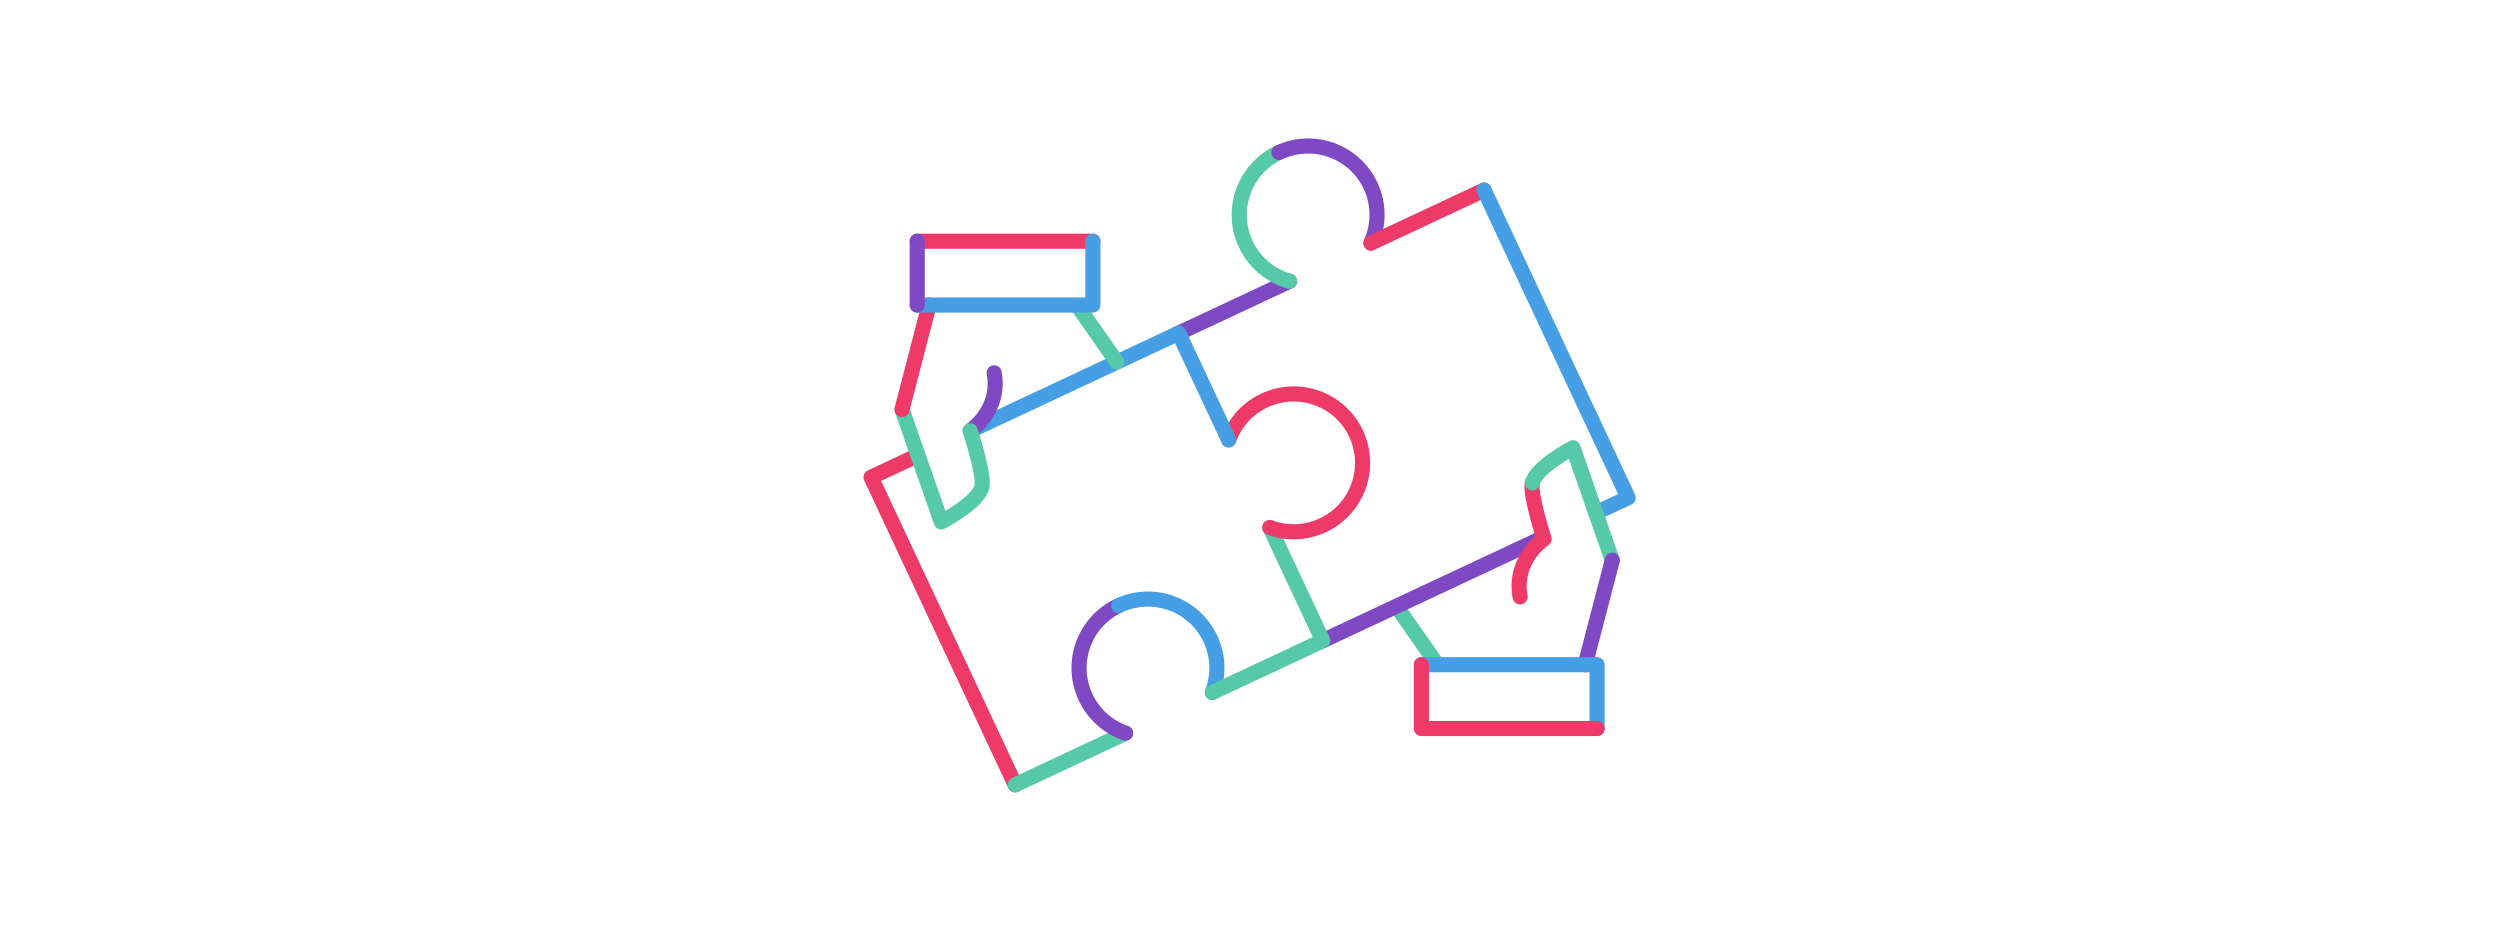 <svg width="413" height="155" viewBox="0 0 413 155" fill="none" xmlns="http://www.w3.org/2000/svg">
<path d="M230.859 100.383L237.449 109.812" stroke="#55C9A8" stroke-width="2.5" stroke-linecap="round" stroke-linejoin="round"/>
<path d="M213.026 46.457L194.345 55.209" stroke="#7F49C4" stroke-width="2.5" stroke-linecap="round" stroke-linejoin="round"/>
<path d="M211.274 25.188C205.582 27.856 203.129 34.636 205.798 40.327C207.258 43.445 209.959 45.589 213.032 46.449" stroke="#55C9A8" stroke-width="2.5" stroke-linecap="round" stroke-linejoin="round"/>
<path d="M226.484 40.152C227.787 37.237 227.875 33.79 226.414 30.673C223.745 24.981 216.966 22.527 211.274 25.196" stroke="#7F49C4" stroke-width="2.5" stroke-linecap="round" stroke-linejoin="round"/>
<path d="M245.165 31.398L226.483 40.151" stroke="#ED3A69" stroke-width="2.5" stroke-linecap="round" stroke-linejoin="round"/>
<path d="M263.612 84.729L268.975 82.219L245.165 31.398" stroke="#469FE4" stroke-width="2.5" stroke-linecap="round" stroke-linejoin="round"/>
<path d="M218.154 106.021L254.277 89.098" stroke="#7F49C4" stroke-width="2.5" stroke-linecap="round" stroke-linejoin="round"/>
<path d="M167.708 129.657L143.897 78.843L151.524 75.269" stroke="#ED3A69" stroke-width="2.5" stroke-linecap="round" stroke-linejoin="round"/>
<path d="M185.947 121.113L167.708 129.657" stroke="#55C9A8" stroke-width="2.5" stroke-linecap="round" stroke-linejoin="round"/>
<path d="M184.814 100.039C179.123 102.708 176.669 109.481 179.338 115.179C180.697 118.082 183.132 120.15 185.946 121.111" stroke="#7F49C4" stroke-width="2.5" stroke-linecap="round" stroke-linejoin="round"/>
<path d="M200.283 114.397C201.339 111.614 201.314 108.427 199.954 105.524C197.286 99.832 190.512 97.379 184.814 100.048" stroke="#469FE4" stroke-width="2.5" stroke-linecap="round" stroke-linejoin="round"/>
<path d="M209.763 87.141L218.528 105.847L200.289 114.391" stroke="#55C9A8" stroke-width="2.5" stroke-linecap="round" stroke-linejoin="round"/>
<path d="M202.977 72.664C203.963 69.894 206.006 67.504 208.883 66.157C214.575 63.488 221.354 65.942 224.023 71.633C226.692 77.325 224.238 84.105 218.546 86.773C215.669 88.12 212.526 88.158 209.769 87.14" stroke="#ED3A69" stroke-width="2.5" stroke-linecap="round" stroke-linejoin="round"/>
<path d="M160.953 70.852L194.717 55.035L202.977 72.667" stroke="#469FE4" stroke-width="2.5" stroke-linecap="round" stroke-linejoin="round"/>
<path d="M160.271 71.165C160.271 71.165 165.361 67.857 164.236 61.59" stroke="#7F49C4" stroke-width="2.5" stroke-linecap="round" stroke-linejoin="round"/>
<path d="M149.008 67.637L155.503 86.23C155.503 86.23 161.624 83.004 162.212 80.424C162.668 78.432 160.271 71.166 160.271 71.166" stroke="#55C9A8" stroke-width="2.5" stroke-linecap="round" stroke-linejoin="round"/>
<path d="M153.485 50.391L149.008 67.636" stroke="#ED3A69" stroke-width="2.5" stroke-linecap="round" stroke-linejoin="round"/>
<path d="M184.498 59.82L177.908 50.391" stroke="#55C9A8" stroke-width="2.5" stroke-linecap="round" stroke-linejoin="round"/>
<path d="M180.546 39.855H151.524" stroke="#ED3A69" stroke-width="2.5" stroke-linecap="round" stroke-linejoin="round"/>
<path d="M151.524 50.391H180.546V39.855" stroke="#469FE4" stroke-width="2.5" stroke-linecap="round" stroke-linejoin="round"/>
<path d="M151.524 39.855V50.391" stroke="#7F49C4" stroke-width="2.5" stroke-linecap="round" stroke-linejoin="round"/>
<path d="M253.146 79.769C252.691 81.762 255.088 89.028 255.088 89.028C255.088 89.028 249.997 92.335 251.122 98.603" stroke="#ED3A69" stroke-width="2.5" stroke-linecap="round" stroke-linejoin="round"/>
<path d="M266.35 92.558L259.855 73.965C259.855 73.965 253.734 77.19 253.146 79.77" stroke="#55C9A8" stroke-width="2.5" stroke-linecap="round" stroke-linejoin="round"/>
<path d="M261.866 109.811L266.35 92.559" stroke="#7F49C4" stroke-width="2.5" stroke-linecap="round" stroke-linejoin="round"/>
<path d="M263.834 120.348V109.812H234.812" stroke="#469FE4" stroke-width="2.5" stroke-linecap="round" stroke-linejoin="round"/>
<path d="M234.812 109.812V120.348H263.834" stroke="#ED3A69" stroke-width="2.5" stroke-linecap="round" stroke-linejoin="round"/>
</svg>
